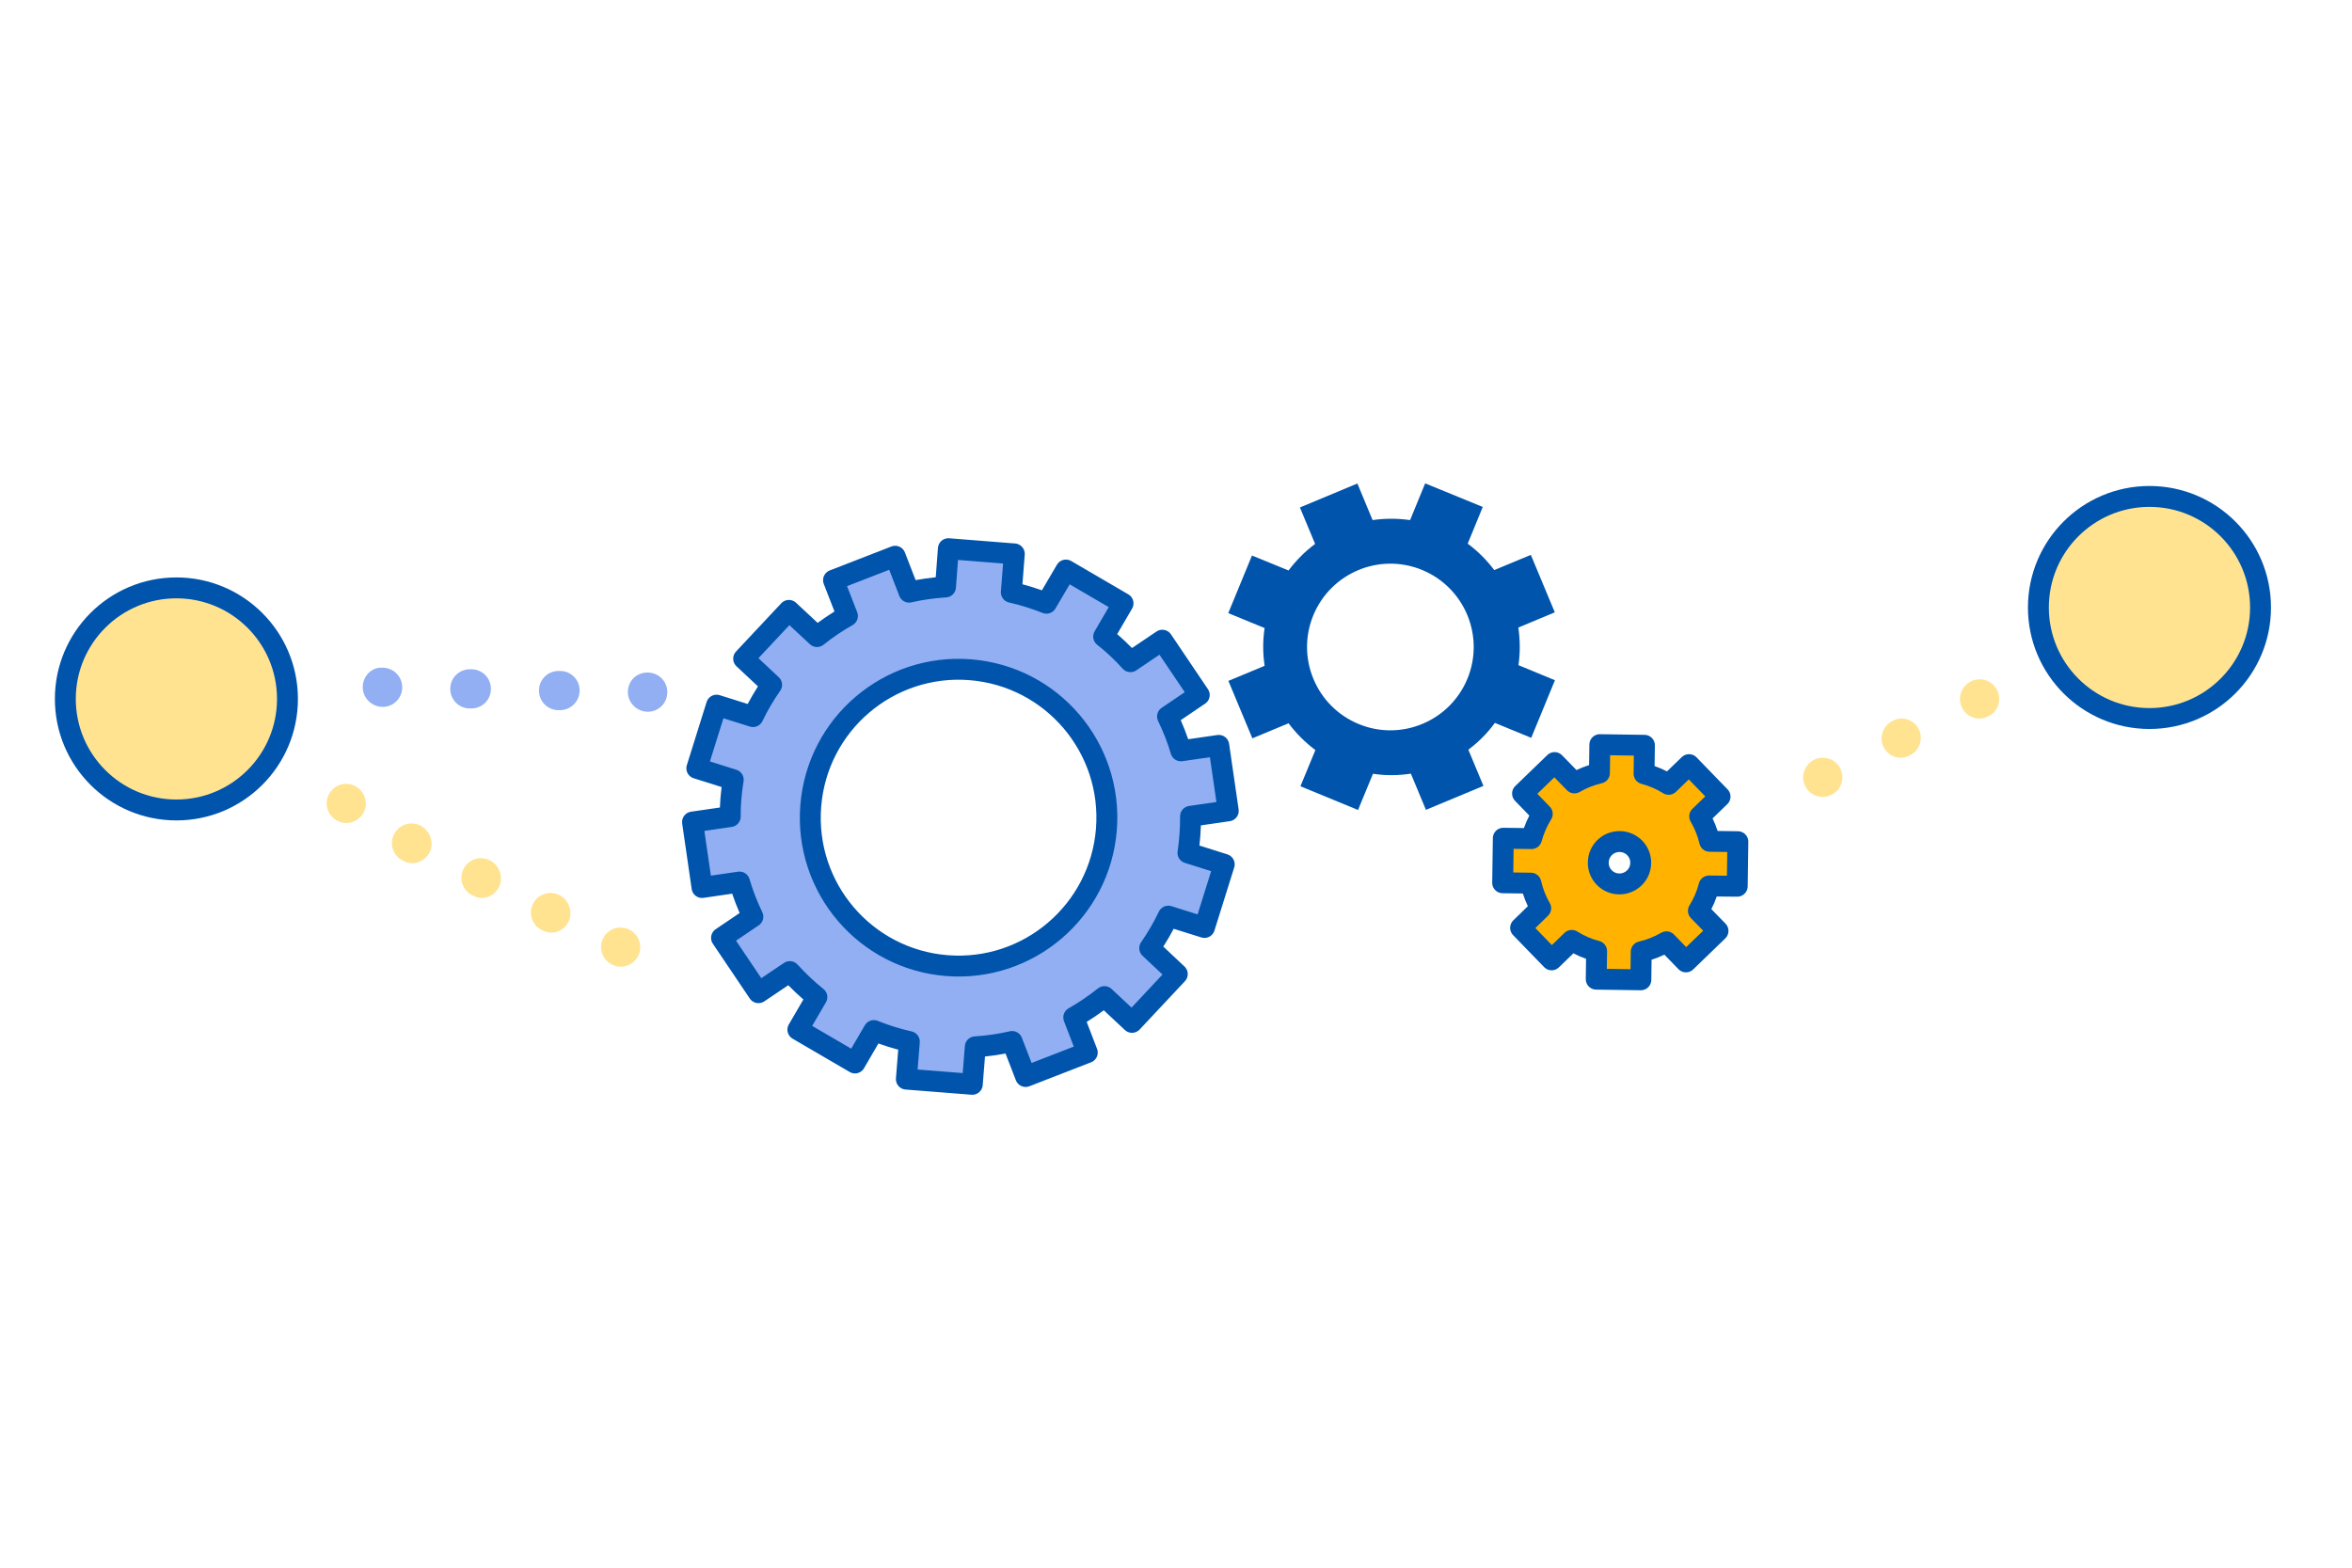 <svg width="180" height="120" viewBox="0 0 180 120" fill="none" xmlns="http://www.w3.org/2000/svg">
<g clip-path="url(#clip0_8438_8042)">
<path d="M117.186 56.478L119 52.069L116.209 50.915C116.347 49.949 116.337 48.983 116.199 48.036L118.99 46.872L117.156 42.474L114.355 43.637C113.783 42.878 113.103 42.188 112.324 41.616L113.477 38.805L109.069 37L107.915 39.811C106.949 39.673 105.982 39.673 105.045 39.811L103.882 37.01L99.483 38.844L100.647 41.635C99.878 42.207 99.197 42.888 98.615 43.667L95.815 42.523L94 46.931L96.781 48.075C96.633 49.051 96.643 50.018 96.781 50.965L94.01 52.119L95.844 56.517L98.615 55.363C99.188 56.132 99.878 56.823 100.667 57.414L99.523 60.186L103.931 62L105.075 59.229C106.051 59.377 107.028 59.367 107.974 59.219L109.128 61.99L113.527 60.156L112.373 57.385C113.142 56.813 113.832 56.123 114.404 55.334L117.186 56.478ZM103.98 55.422C100.726 54.081 99.168 50.353 100.509 47.099C101.85 43.844 105.578 42.286 108.832 43.627C112.087 44.969 113.645 48.697 112.304 51.951C110.963 55.205 107.235 56.764 103.98 55.422Z" fill="#0054AC"/>
<path d="M132.951 67.838L133 64.428L130.842 64.398C130.685 63.722 130.42 63.075 130.077 62.487L131.637 60.978L129.263 58.529L127.703 60.038C127.124 59.675 126.487 59.401 125.82 59.224L125.849 57.049L122.436 57L122.406 59.175C121.729 59.332 121.082 59.587 120.493 59.93L118.973 58.372L116.521 60.743L118.031 62.301C117.668 62.879 117.394 63.516 117.207 64.192L115.049 64.163L115 67.573L117.158 67.602C117.315 68.288 117.57 68.935 117.913 69.523L116.373 71.022L118.747 73.472L120.287 71.982C120.866 72.345 121.513 72.629 122.19 72.805L122.161 74.951L125.575 75L125.604 72.854C126.291 72.698 126.938 72.433 127.536 72.09L129.027 73.628L131.48 71.257L129.979 69.719C130.342 69.141 130.616 68.504 130.793 67.818L132.951 67.838ZM123.917 67.661C123.014 67.651 122.298 66.907 122.318 66.015C122.328 65.114 123.073 64.398 123.966 64.418C124.868 64.428 125.584 65.172 125.565 66.064C125.555 66.956 124.819 67.671 123.917 67.661Z" fill="#FFB300" stroke="#0054AC" stroke-width="1.6" stroke-miterlimit="10" stroke-linecap="round" stroke-linejoin="round"/>
<path d="M91.063 63.94C91.103 63.452 91.113 62.974 91.113 62.485L94 62.067L93.273 57.055L90.376 57.474C90.108 56.567 89.759 55.69 89.351 54.843L91.78 53.199L88.953 49.005L86.514 50.649C85.887 49.951 85.201 49.303 84.464 48.726L85.947 46.185L81.577 43.634L80.084 46.175C79.218 45.826 78.322 45.547 77.397 45.338L77.626 42.399L72.579 42L72.36 44.929C71.414 44.989 70.479 45.119 69.573 45.328L68.508 42.578L63.79 44.411L64.855 47.151C64.039 47.61 63.252 48.148 62.526 48.726L60.376 46.723L56.912 50.419L59.052 52.422C58.514 53.189 58.036 54.006 57.628 54.853L54.841 53.976L53.328 58.809L56.115 59.685C56.036 60.164 55.976 60.642 55.936 61.13C55.896 61.599 55.886 62.057 55.886 62.505L53 62.924L53.726 67.935L56.593 67.517C56.862 68.433 57.2 69.31 57.618 70.167L55.219 71.791L58.046 75.986L60.445 74.372C61.082 75.069 61.769 75.727 62.516 76.325L61.062 78.816L65.432 81.366L66.876 78.885C67.741 79.234 68.657 79.523 69.593 79.732L69.364 82.602L74.41 83L74.639 80.131C75.595 80.071 76.541 79.931 77.456 79.722L78.492 82.402L83.21 80.569L82.175 77.879C83.001 77.411 83.787 76.873 84.524 76.285L86.634 78.258L90.098 74.561L87.988 72.578C88.525 71.801 89.003 70.984 89.411 70.127L92.178 70.994L93.691 66.162L90.914 65.285C90.974 64.857 91.034 64.398 91.063 63.94ZM72.46 73.913C66.209 73.415 61.55 67.945 62.048 61.688C62.545 55.431 68.01 50.768 74.261 51.266C80.512 51.764 85.171 57.234 84.673 63.492C84.175 69.739 78.711 74.412 72.46 73.913Z" fill="#91AFF2" stroke="#0054AC" stroke-width="1.6" stroke-miterlimit="10" stroke-linecap="square" stroke-linejoin="round"/>
<path d="M13.5 62C18.194 62 22 58.195 22 53.5C22 48.806 18.194 45 13.5 45C8.806 45 5 48.806 5 53.5C5 58.195 8.806 62 13.5 62Z" fill="#FFE391" stroke="#0054AC" stroke-width="1.6" stroke-miterlimit="10" stroke-linejoin="round"/>
<path d="M164.5 55C169.194 55 173 51.195 173 46.5C173 41.806 169.194 38 164.5 38C159.806 38 156 41.806 156 46.5C156 51.195 159.806 55 164.5 55Z" fill="#FFE391" stroke="#0054AC" stroke-width="1.6" stroke-miterlimit="10" stroke-linejoin="round"/>
<path d="M151.488 55.001C150.943 55.001 150.417 54.701 150.159 54.182C149.792 53.444 150.08 52.546 150.814 52.167C151.547 51.788 152.46 52.077 152.837 52.816C153.204 53.554 152.936 54.442 152.202 54.811L152.162 54.831C151.944 54.941 151.716 55.001 151.488 55.001Z" fill="#FFE391"/>
<path d="M145.452 58.001C144.921 58.001 144.42 57.706 144.159 57.194C143.793 56.466 144.082 55.581 144.796 55.208L144.892 55.158C145.606 54.794 146.474 55.08 146.841 55.807C147.208 56.535 146.918 57.42 146.204 57.794L146.108 57.843C145.896 57.951 145.674 58.001 145.452 58.001Z" fill="#FFE391"/>
<path d="M139.488 61.001C138.943 61.001 138.417 60.701 138.159 60.182C137.792 59.444 138.08 58.546 138.814 58.167C139.548 57.788 140.46 58.077 140.837 58.816C141.204 59.554 140.936 60.442 140.202 60.811L140.162 60.831C139.944 60.951 139.706 61.001 139.488 61.001Z" fill="#FFE391"/>
<path d="M47.512 74C47.294 74 47.066 73.95 46.858 73.841L46.818 73.821C46.084 73.454 45.787 72.55 46.163 71.815C46.53 71.08 47.433 70.792 48.166 71.159C48.9 71.527 49.217 72.441 48.84 73.176C48.563 73.702 48.047 74 47.512 74Z" fill="#FFE391"/>
<path d="M42.2 71.39C41.98 71.39 41.76 71.34 41.55 71.23L41.46 71.19C40.72 70.82 40.42 69.92 40.79 69.18C41.16 68.44 42.06 68.14 42.8 68.51C43.54 68.88 43.88 69.81 43.51 70.55C43.25 71.08 42.74 71.39 42.2 71.39ZM36.88 68.73C36.66 68.73 36.44 68.68 36.23 68.57L36.14 68.53C35.4 68.16 35.1 67.26 35.47 66.52C35.84 65.78 36.74 65.48 37.48 65.85C38.22 66.22 38.56 67.15 38.19 67.89C37.93 68.42 37.42 68.73 36.88 68.73ZM31.56 66.07C31.35 66.07 31.13 66.02 30.92 65.92L30.83 65.88C30.09 65.51 29.78 64.62 30.15 63.87C30.52 63.13 31.41 62.82 32.16 63.19C32.9 63.56 33.25 64.48 32.89 65.22C32.62 65.75 32.1 66.07 31.56 66.07Z" fill="#FFE391"/>
<path d="M26.512 63C26.294 63 26.066 62.95 25.858 62.841L25.818 62.822C25.084 62.455 24.787 61.552 25.163 60.818C25.53 60.084 26.433 59.787 27.166 60.164C27.9 60.531 28.217 61.443 27.84 62.177C27.563 62.693 27.047 63 26.512 63Z" fill="#FFE391"/>
<path d="M29.29 54.11C29.28 54.11 29.27 54.11 29.26 54.11C28.43 54.09 27.75 53.41 27.76 52.58C27.78 51.75 28.43 51.06 29.26 51.11H29.31C30.14 51.13 30.8 51.81 30.78 52.64C30.77 53.46 30.1 54.11 29.29 54.11Z" fill="#91AFF2"/>
<path d="M42.86 54.36C42.85 54.36 42.84 54.36 42.83 54.36H42.72C41.89 54.35 41.23 53.66 41.25 52.83C41.26 52.01 41.93 51.36 42.75 51.36C42.76 51.36 42.77 51.36 42.78 51.36H42.89C43.72 51.37 44.38 52.06 44.36 52.89C44.34 53.7 43.67 54.36 42.86 54.36ZM36.07 54.23C36.06 54.23 36.05 54.23 36.04 54.23H35.93C35.1 54.22 34.44 53.53 34.46 52.7C34.47 51.88 35.14 51.23 35.96 51.23C35.97 51.23 35.98 51.23 35.99 51.23H36.1C36.93 51.24 37.59 51.93 37.57 52.76C37.56 53.58 36.89 54.23 36.07 54.23Z" fill="#91AFF2"/>
<path d="M49.58 54.48C49.57 54.48 49.56 54.48 49.55 54.48C48.72 54.46 48.04 53.78 48.05 52.95C48.07 52.12 48.7 51.48 49.55 51.48H49.6C50.43 51.5 51.09 52.18 51.07 53.01C51.06 53.83 50.4 54.48 49.58 54.48Z" fill="#91AFF2"/>
</g>
<defs>
<clipPath id="clip0_8438_8042">
<rect width="180" height="120" fill="white"/>
</clipPath>
</defs>
</svg>
